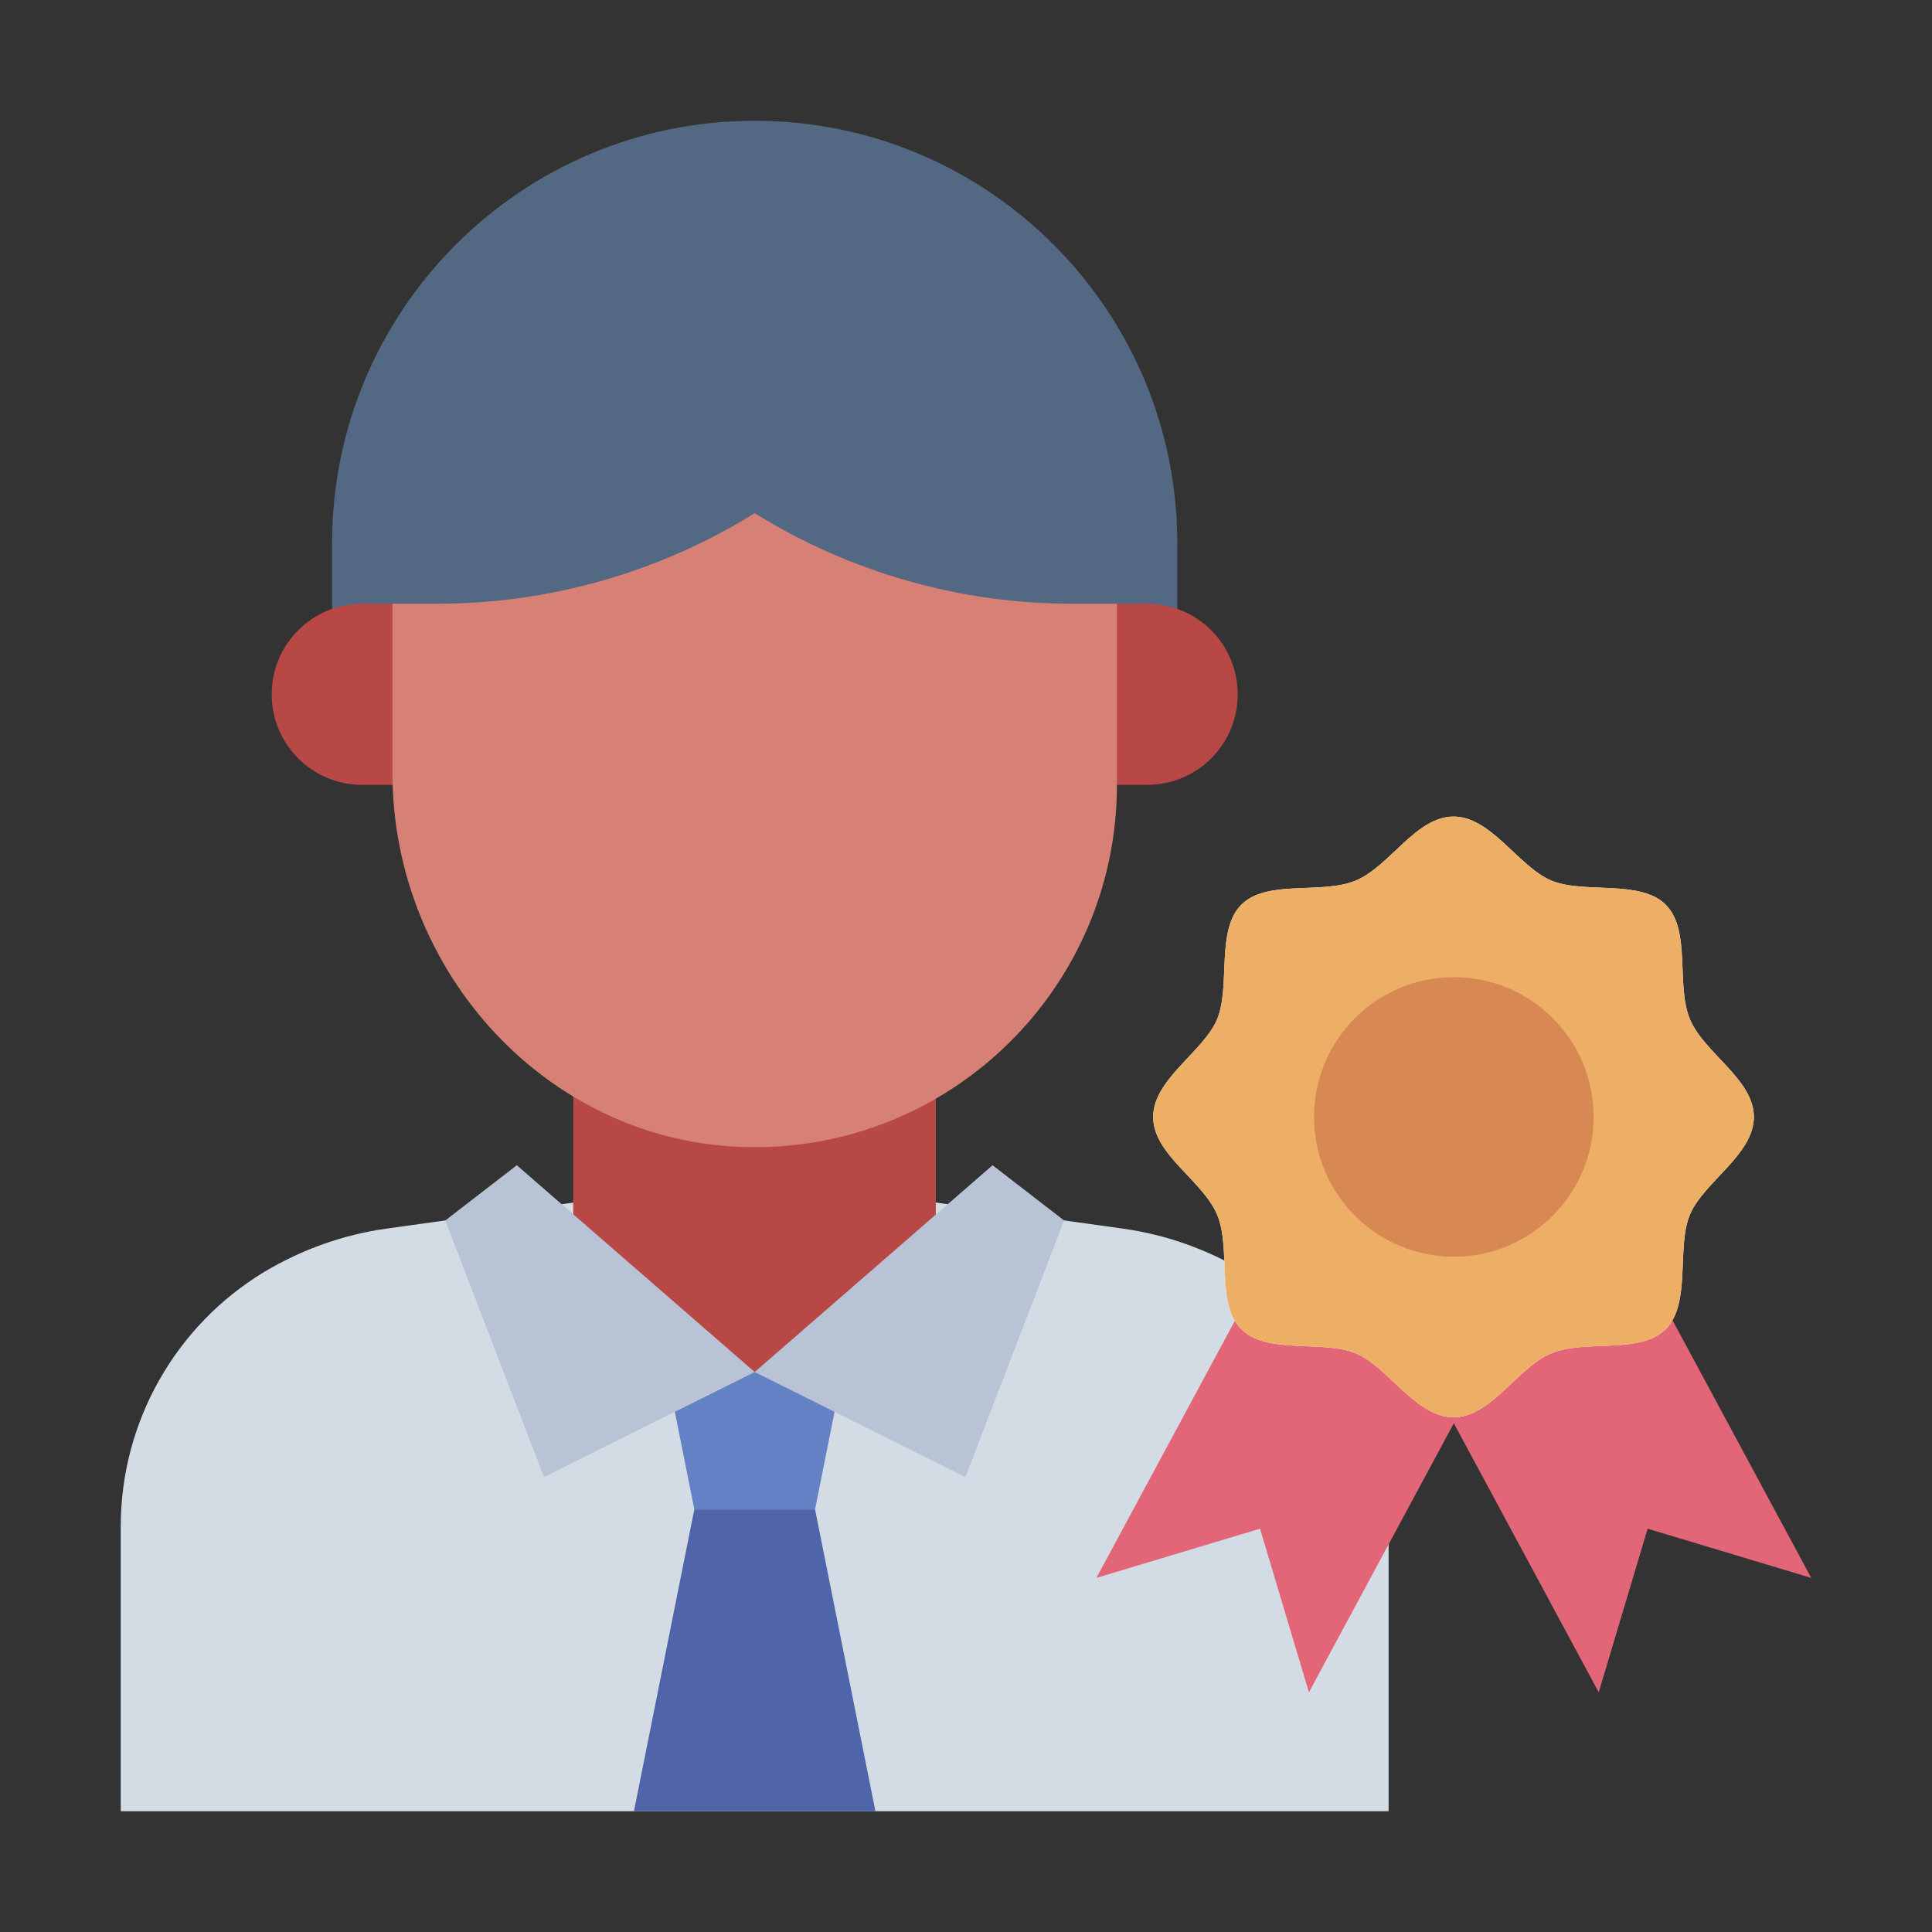 <?xml version="1.0" encoding="UTF-8"?>
<svg xmlns="http://www.w3.org/2000/svg" id="Flat" viewBox="0 0 64 64">
  <rect x="0" y="0" width="64" height="64" fill="#333333" stroke="none"/>
  <defs>
    <style>.cls-1{fill:#5064aa;}.cls-1,.cls-2,.cls-3,.cls-4,.cls-5,.cls-6,.cls-7,.cls-8,.cls-9,.cls-10,.cls-11{stroke-width:0px;}.cls-2{fill:#536882;}.cls-3{fill:#e26677;}.cls-4{fill:#d3dce5;}.cls-5{fill:#d68076;}.cls-6{fill:#d88852;}.cls-7{fill:#b74846;}.cls-8{fill:#b8c3d5;}.cls-9{fill:#6581c6;}.cls-10{fill:#fff;}.cls-11{fill:#edae65;}</style>
  </defs>
  <path class="cls-4" d="m37.2,40.7l-12.2-1.7-12.2,1.7c-1.43.2-2.8.69-4.04,1.43h0c-2.95,1.78-4.76,4.98-4.76,8.43v9.44s21,0,21,0h21v-9.44c0-3.45-1.81-6.65-4.76-8.43h0c-1.24-.74-2.61-1.23-4.04-1.43Z"></path>
  <path class="cls-7" d="m31,33v7.91c0,1.3-.65,2.52-1.74,3.24h0c-2.58,1.72-5.95,1.72-8.53,0h0c-1.08-.72-1.74-1.94-1.74-3.24v-7.91h12Z"></path>
  <path class="cls-2" d="m25,4h0c7.73,0,14,6.27,14,14v5H11v-5c0-7.73,6.27-14,14-14Z"></path>
  <path class="cls-7" d="m35,20h3c1.66,0,3,1.34,3,3h0c0,1.66-1.34,3-3,3h-3v-6h0Z"></path>
  <path class="cls-7" d="m9,20h3c1.66,0,3,1.34,3,3h0c0,1.66-1.34,3-3,3h-3v-6h0Z" transform="translate(24 46) rotate(180)"></path>
  <path class="cls-5" d="m37,20h-1.48c-3.72,0-7.36-1.04-10.52-3h0s0,0,0,0c-3.16,1.96-6.8,3-10.52,3h-1.48v5.6c0,6.61,5.17,12.28,11.78,12.4,6.73.12,12.22-5.3,12.22-12v-6Z"></path>
  <polygon class="cls-9" points="27 50 23 50 22 45 25 45.45 28 45 27 50"></polygon>
  <polygon class="cls-8" points="25 45.45 31.98 48.93 35.25 40.43 32.88 38.6 25 45.45"></polygon>
  <polygon class="cls-8" points="25 45.45 18.02 48.93 14.75 40.43 17.12 38.6 25 45.45"></polygon>
  <polygon class="cls-1" points="29 60 21 60 23 50 27 50 29 60"></polygon>
  <polygon class="cls-3" points="36.32 52.27 41.74 50.64 43.36 56.06 50 43.73 42.96 39.94 36.32 52.27"></polygon>
  <polygon class="cls-3" points="60 52.27 54.58 50.64 52.96 56.06 46.32 43.73 53.36 39.94 60 52.27"></polygon>
  <path class="cls-10" d="m58.1,37c0,1.25-1.67,2.16-2.12,3.24s.05,2.94-.8,3.79-2.66.33-3.79.8-1.99,2.12-3.24,2.12-2.16-1.67-3.24-2.12-2.94.05-3.79-.8-.33-2.66-.8-3.79-2.12-1.99-2.12-3.24,1.67-2.16,2.12-3.24-.05-2.94.8-3.79,2.66-.33,3.79-.8,1.99-2.12,3.24-2.12,2.16,1.67,3.24,2.12,2.94-.05,3.79.8.33,2.66.8,3.79,2.12,1.99,2.12,3.24Z"></path>
  <path class="cls-11" d="m58.1,37c0,1.25-1.67,2.16-2.12,3.24s.05,2.94-.8,3.79-2.66.33-3.79.8-1.99,2.12-3.24,2.12-2.16-1.67-3.24-2.12-2.94.05-3.79-.8-.33-2.66-.8-3.79-2.12-1.99-2.12-3.24,1.67-2.16,2.12-3.24-.05-2.94.8-3.79,2.66-.33,3.79-.8,1.99-2.12,3.24-2.12,2.16,1.67,3.24,2.12,2.94-.05,3.79.8.33,2.66.8,3.79,2.12,1.99,2.12,3.24Z"></path>
  <circle class="cls-6" cx="48.16" cy="37" r="4.63"></circle>
</svg>
